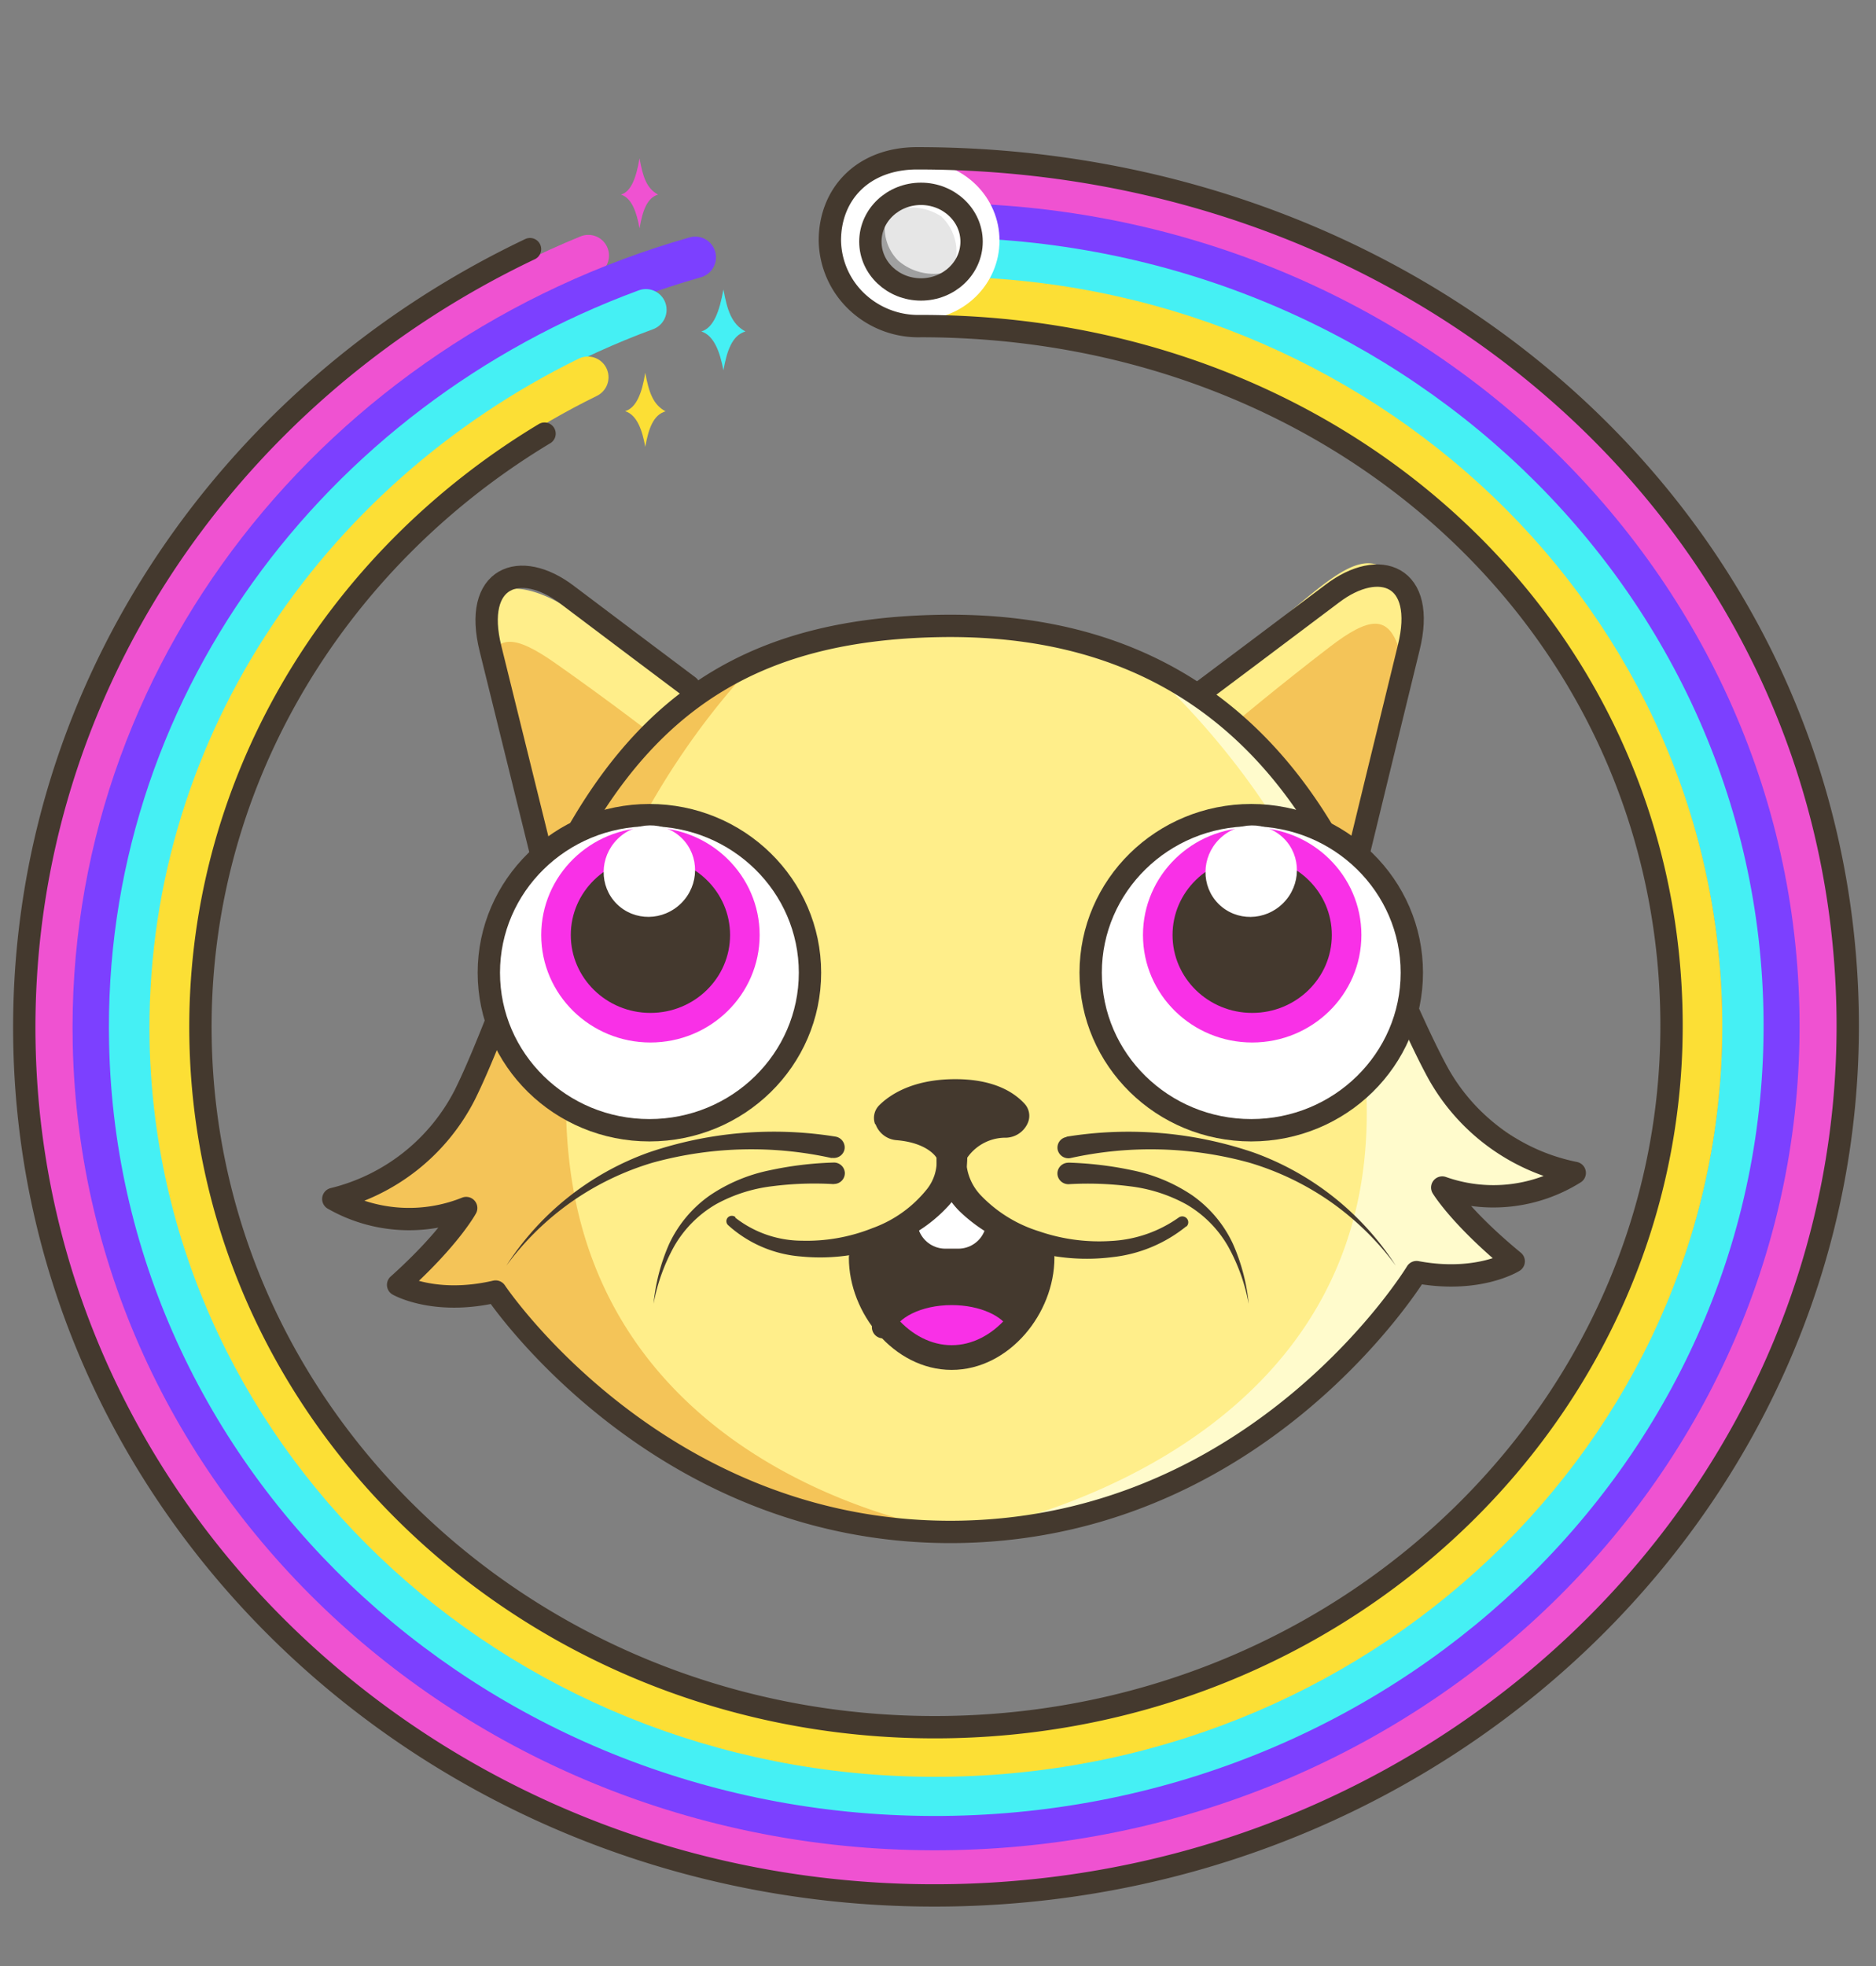 <svg xmlns="http://www.w3.org/2000/svg" width="42" height="44"><rect width="100%" height="100%" fill="#808080" stroke="none"/><g fill="none" fill-rule="evenodd" transform="translate(.5 3.5)"><path stroke="#EF52D1" stroke-linecap="round" stroke-width=".927" d="M20.044.697C30.936.469 39.948 8.692 40.172 19.065c.223 10.374-8.42 18.966-19.31 19.194C9.972 38.486.961 30.266.735 19.892.563 12.012 5.51 5.162 12.671 2.22"/><path stroke="#7C40FF" stroke-linecap="round" stroke-width=".927" d="M20.063 1.513c10.418-.22 19.038 7.648 19.258 17.569.22 9.92-8.053 18.143-18.471 18.36-10.418.217-19.038-7.646-19.258-17.568-.18-8.27 5.535-15.356 13.474-17.615"/><path stroke="#45F0F4" stroke-linecap="round" stroke-width=".927" d="M20.086 2.283c9.972-.203 18.222 7.313 18.43 16.817.206 9.504-7.708 17.365-17.68 17.574-9.973.21-18.223-7.312-18.43-16.816C2.238 12.415 7.063 5.972 13.96 3.433"/><path stroke="#FCDF35" stroke-linecap="round" stroke-width=".927" d="M20.098 3.157c9.465-.204 17.297 6.948 17.494 15.961.196 9.013-7.316 16.482-16.773 16.68-9.457.2-17.299-6.954-17.506-15.96C3.176 13.375 7 7.717 12.66 4.943"/><path fill="#FFEE8A" fill-rule="nonzero" d="M27.67 28.578c2.455-1.898 3.521-3.606 3.521-3.606 1.383.26 2.174-.242 2.174-.242-1.197-.983-1.596-1.65-1.596-1.65a3.43 3.43 0 0 0 2.963-.326s-2.868-1.49-3.299-2.724c-1.592-4.566-1.486-4.985-1.486-4.985.782-2.234 1.45-4.8.772-5.616-.868-1.05-1.882.644-4.45 2.421 0 0-1.592-1.422-5.781-1.338-2.769.059-5.527 1.6-5.527 1.6-1.21-.83-2.005-1.608-2.95-2.126-1.46-.789-2.123-.027-1.552 1.76.232.724.607 2.306.973 3.714.263 1.015 0 .782-.755 3.92-.087.36-.57 1.35-1.092 2.178-.888 1.395-2.623 1.777-2.623 1.777a3.425 3.425 0 0 0 2.975.203s-.37.685-1.524 1.719c0 0 .812.467 2.183.15a18.007 18.007 0 0 0 3.485 3.492s2.652 1.903 6.848 1.887c4.553-.017 6.742-2.208 6.742-2.208z"/><path fill="#F4C458" fill-rule="nonzero" d="M16.448 11.298s-5.003 4.859-4.187 11.32c.898 7.11 8.672 8.168 8.672 8.168s-6.146.453-10.337-5.381c0 0-1.46.546-2.183-.15 0 0 1.305-.864 1.524-1.719 0 0-1.335.717-2.975-.203a4.832 4.832 0 0 0 2.948-2.338c1.603-2.838 1.543-7.42 6.538-9.697z"/><path fill="#FFFBCC" fill-rule="nonzero" d="M24.813 11.121s5.784 4.633 5.252 11.123c-.588 7.142-8.886 8.531-8.886 8.531s6.16.204 10.093-5.81c0 0 1.485.487 2.176-.243 0 0-1.342-.812-1.598-1.651 0 0 1.366.658 2.965-.325a4.849 4.849 0 0 1-3.05-2.214c-1.725-2.763-1.864-7.345-6.952-9.41z"/><path fill="#F4C458" fill-rule="nonzero" d="M14.147 12.967s-1.035-.798-2.214-1.625c-.923-.647-1.335-.658-1.546.09l1.172 4.391.969-.633.778-1.325.841-.898zm12.979-.272s1.005-.843 2.141-1.714c.895-.687 1.307-.713 1.551.024l-.981 4.432-.996-.595-.828-1.29-.887-.857z"/><path stroke="#44392E" stroke-linecap="round" stroke-linejoin="round" stroke-width=".5" d="M10.596 25.405c-1.371.317-2.183-.15-2.183-.15 1.154-1.034 1.524-1.719 1.524-1.719-.97.39-2.07.315-2.975-.203a4.508 4.508 0 0 0 2.948-2.338c.68-1.373 1.562-4.063 2.29-5.442 1.864-3.526 4.382-4.96 8.283-5.043 3.626-.075 6.67 1.243 8.697 4.688.79 1.34 1.787 3.997 2.527 5.34a4.52 4.52 0 0 0 3.048 2.212 3.43 3.43 0 0 1-2.966.327s.402.666 1.6 1.651c0 0-.792.5-2.175.242 0 0-3.44 5.671-10.188 5.812-6.748.14-10.43-5.377-10.43-5.377z"/><path stroke="#44392E" stroke-linecap="round" stroke-linejoin="round" stroke-width=".5" d="M14.924 11.863s-2.15-1.613-2.73-2.054c-1.052-.798-2.118-.406-1.71 1.219l1.14 4.613m14.792-3.669s2.332-1.749 2.911-2.187c1.052-.8 2.119-.417 1.71 1.218-.268 1.087-1.13 4.634-1.13 4.634"/><ellipse cx="14.039" cy="18.269" fill="#FFF" fill-rule="nonzero" stroke="#44392E" stroke-width=".5" rx="3.595" ry="3.526"/><ellipse cx="14.062" cy="17.426" fill="#44392E" fill-rule="nonzero" stroke="#F930E7" stroke-width=".662" rx="2.114" ry="2.074"/><ellipse cx="14.038" cy="15.996" fill="#FFF" fill-rule="nonzero" rx="1.035" ry="1.012" transform="rotate(-45.03 14.038 15.996)"/><ellipse cx="27.513" cy="18.269" fill="#FFF" fill-rule="nonzero" stroke="#44392E" stroke-width=".5" rx="3.595" ry="3.526"/><ellipse cx="27.534" cy="17.426" fill="#44392E" fill-rule="nonzero" stroke="#F930E7" stroke-width=".662" rx="2.114" ry="2.074"/><ellipse cx="27.512" cy="15.997" fill="#FFF" fill-rule="nonzero" rx="1.035" ry="1.012" transform="rotate(-45.03 27.512 15.997)"/><path fill="#44392E" fill-rule="nonzero" d="M22.83 24.454c0 1.188-.907 2.495-2.024 2.495-1.116 0-2.025-1.302-2.025-2.49l2.02-1.244 2.029 1.24z"/><path fill="#F930E7" fill-rule="nonzero" d="M22.442 26.142a2.3 2.3 0 0 0-1.656-.678 2.298 2.298 0 0 0-1.642.709l1.656.707 1.642-.738z"/><path stroke="#44392E" stroke-linecap="round" stroke-width=".5" d="M19.27 26.203c.147-.424.779-.745 1.536-.745.705 0 1.3.276 1.5.658"/><path stroke="#FFF" stroke-linecap="round" stroke-linejoin="round" stroke-width="1.263" d="M20.664 23.814h.29"/><path fill="#44392E" fill-rule="nonzero" d="M26.06 23.944a3.173 3.173 0 0 1-1.657.691 4.565 4.565 0 0 1-1.8-.132 3.59 3.59 0 0 1-1.616-.89 1.778 1.778 0 0 1-.49-.885 1.288 1.288 0 0 1-.028-.264v-.204l-.017-.422a.353.353 0 0 1 .343-.34.354.354 0 0 1 .368.314v.026l-.017.422v.204a.996.996 0 0 0 0 .158c.036.227.138.439.294.61.359.382.814.667 1.32.824a4.138 4.138 0 0 0 1.612.217 2.862 2.862 0 0 0 1.522-.528.136.136 0 0 1 .179.027.13.13 0 0 1-.009.176l-.004-.004z"/><path fill="#44392E" fill-rule="nonzero" d="M15.961 23.751c.424.332.949.514 1.49.516a3.968 3.968 0 0 0 1.583-.282 2.751 2.751 0 0 0 1.23-.886c.134-.175.207-.39.207-.609 0-.264-.019-.555-.014-.83a.353.353 0 0 1 .355-.324c.186 0 .34.141.355.323 0 .285 0 .55-.017.847a1.632 1.632 0 0 1-.385.947 3.298 3.298 0 0 1-1.557.977 4.403 4.403 0 0 1-1.779.19 2.749 2.749 0 0 1-1.627-.7.12.12 0 0 1-.009-.17.125.125 0 0 1 .174-.009l-.006.01z"/><path stroke="#44392E" stroke-linecap="round" stroke-width=".553" d="M22.83 24.647c0 1.11-.907 2.235-2.024 2.235-1.116 0-2.025-1.124-2.025-2.235"/><path fill="#44392E" fill-rule="nonzero" d="M19.092 21.66a.4.4 0 0 1 .093-.425c.234-.232.737-.575 1.67-.583.93-.008 1.376.323 1.587.554a.4.4 0 0 1 .067.429.55.55 0 0 1-.479.327 1.042 1.042 0 0 0-.857.422.318.318 0 0 1-.048.057.459.459 0 0 1-.662-.036s-.19-.331-.895-.388a.543.543 0 0 1-.466-.358h-.01zm-.975.757a8.316 8.316 0 0 0-4.01.105 6.308 6.308 0 0 0-1.821.882 6.337 6.337 0 0 0-1.45 1.422 6.324 6.324 0 0 1 3.191-2.535 8.674 8.674 0 0 1 4.175-.354.246.246 0 0 1 .207.273.239.239 0 0 1-.096.158.248.248 0 0 1-.182.045l-.014.004z"/><path fill="#44392E" fill-rule="nonzero" d="M18.158 23a7.427 7.427 0 0 0-1.362.047c-.447.052-.878.19-1.27.406-.39.228-.712.553-.934.942-.222.4-.377.833-.46 1.282a4.33 4.33 0 0 1 .35-1.339 2.75 2.75 0 0 1 .912-1.086 3.717 3.717 0 0 1 1.335-.56c.47-.102.948-.16 1.429-.174a.243.243 0 0 1 .256.229.242.242 0 0 1-.233.25l-.023.003zm5.229-1.062a8.674 8.674 0 0 1 4.172.353 6.347 6.347 0 0 1 3.191 2.535 6.337 6.337 0 0 0-1.45-1.422 6.308 6.308 0 0 0-1.822-.881 8.316 8.316 0 0 0-4.009-.106.246.246 0 0 1-.29-.187.24.24 0 0 1 .191-.282l.017-.01z"/><path fill="#44392E" fill-rule="nonzero" d="M23.43 22.52c.48.015.959.072 1.429.173.479.098.933.289 1.335.56.395.278.709.653.91 1.087.188.426.307.877.352 1.34a4.244 4.244 0 0 0-.46-1.283 2.558 2.558 0 0 0-.934-.942 3.47 3.47 0 0 0-1.27-.406 7.427 7.427 0 0 0-1.362-.047.246.246 0 0 1-.217-.11.236.236 0 0 1-.012-.24.245.245 0 0 1 .206-.13l.023-.002z"/><ellipse cx="20.071" cy="1.885" fill="#FFF" fill-rule="nonzero" rx="1.806" ry="1.771"/><g transform="translate(18.843 .813)"><ellipse cx="1.174" cy="1.125" fill="#E6E6E6" fill-rule="nonzero" rx="1.124" ry="1.101"/><path fill="#A0A0A0" fill-rule="nonzero" d="M1.992 1.739a1.22 1.22 0 0 1-1.226-.22A1.03 1.03 0 0 1 .588.301C.068.664.093 1.519.445 1.863c.352.343 1.17.245 1.547-.124z"/><path fill="#FFF" fill-rule="nonzero" d="M.57.422c.38-.154.813-.115 1.157.106.327.307.432.777.267 1.19.344-.337.452-1.058.102-1.4C1.746-.021.913.086.569.423z"/><ellipse cx="1.276" cy="1.095" stroke="#44392E" stroke-linecap="round" stroke-linejoin="round" stroke-width=".5" rx="1.133" ry="1.07"/></g><path stroke="#44392E" stroke-linecap="round" stroke-linejoin="round" stroke-width=".5" d="M11.691 6.205c-4.73 2.844-7.825 7.908-7.7 13.61.188 8.661 7.713 15.527 16.805 15.336 9.093-.191 16.311-7.366 16.123-16.027-.189-8.661-7.476-15.326-16.806-15.326a2.003 2.003 0 0 1-1.424-.54 1.927 1.927 0 0 1-.61-1.373c0-1.048.746-1.842 1.953-1.842 11.472 0 20.597 8.273 20.831 19.006.234 10.733-8.713 19.628-19.984 19.866C9.609 39.152.282 30.64.048 19.906c-.17-7.77 4.468-14.572 11.318-17.83"/><path fill="#FCDF35" fill-rule="nonzero" d="M13.946 4.843c.081.436.172.71.454.863-.274.079-.381.388-.454.794-.068-.376-.184-.713-.451-.798.25-.073.379-.404.451-.86z"/><path fill="#45F0F4" fill-rule="nonzero" d="M15.696 2.978c.087.475.186.776.493.94-.296.088-.414.425-.493.87-.077-.407-.207-.776-.493-.87.273-.083.404-.445.493-.94z"/><path fill="#EF52D1" fill-rule="nonzero" d="M13.818.043c.072.406.155.672.414.812-.25.075-.348.37-.414.756-.064-.356-.17-.675-.414-.756.23-.069.34-.384.414-.812z"/></g></svg>